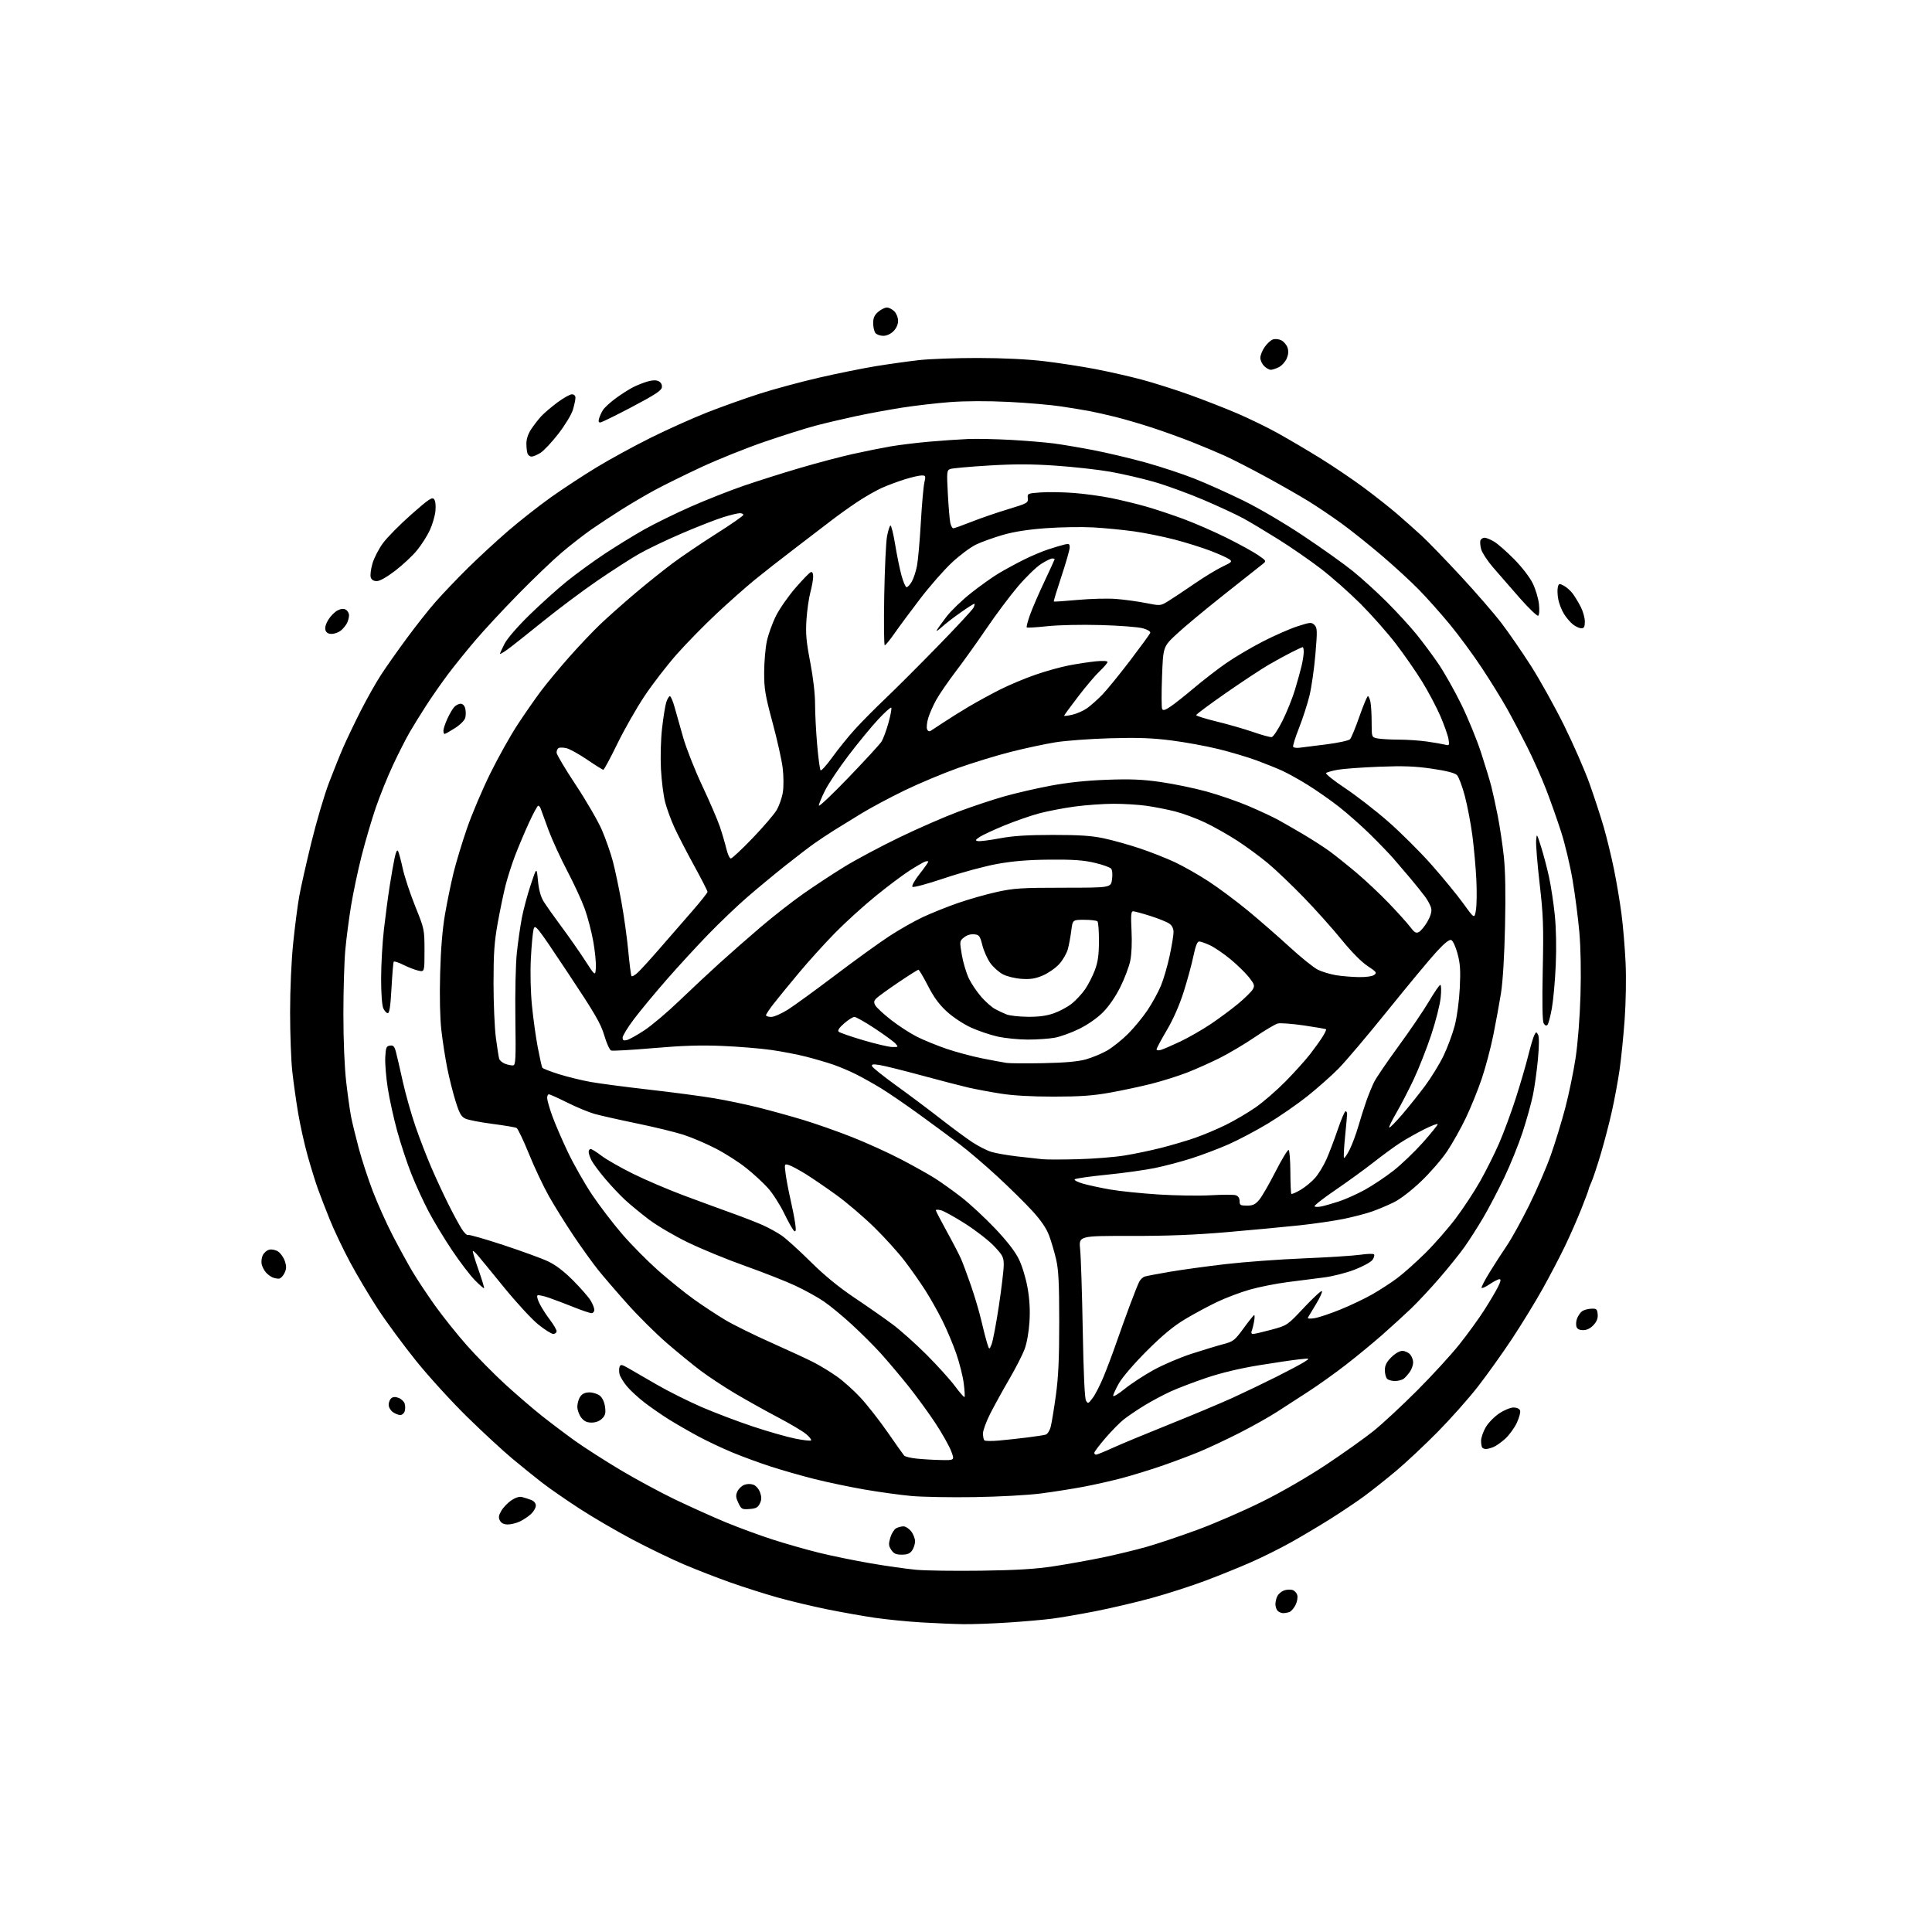 <?xml version="1.0" encoding="UTF-8" standalone="no"?>
<svg 
  version="1.1" 
  xmlns="http://www.w3.org/2000/svg" 
  xmlns:xlink="http://www.w3.org/1999/xlink" 
  xmlns:svg="http://www.w3.org/2000/svg"
  xmlns:rdf="http://www.w3.org/1999/02/22-rdf-syntax-ns#"
  xmlns:cc="http://creativecommons.org/ns#"
  xmlns:dc="http://purl.org/dc/elements/1.1/"
  viewBox="0 0 1024 1024"
  width="1024"
  height="1024"
>
<style>svg {background-color: white; }</style>"
<path stroke="none" fill="black" fill-rule="evenodd" d="M510.50,860.84C505.55,860.77 495.51,860.34 488.18,859.90C480.86,859.46 469.83,858.36 463.68,857.46C457.53,856.56 446.15,854.54 438.39,852.97C430.62,851.40 418.70,848.55 411.89,846.63C405.07,844.71 393.79,841.11 386.82,838.64C379.85,836.16 368.82,831.87 362.32,829.10C355.82,826.32 343.63,820.43 335.23,815.99C326.83,811.56 314.13,804.14 307.01,799.51C299.89,794.87 291.01,788.72 287.28,785.82C283.55,782.93 276.45,777.19 271.50,773.07C266.55,768.95 255.82,759.03 247.66,751.04C239.49,743.04 227.37,729.75 220.71,721.50C214.06,713.25 204.91,700.85 200.39,693.94C195.87,687.04 189.17,675.79 185.51,668.94C181.85,662.10 177.04,652.00 174.83,646.50C172.61,641.00 169.74,633.58 168.45,630.00C167.17,626.42 164.73,618.56 163.04,612.52C161.35,606.49 159.10,596.36 158.03,590.02C156.97,583.69 155.57,573.77 154.93,568.00C154.28,562.23 153.76,548.05 153.76,536.50C153.76,524.06 154.44,508.98 155.43,499.50C156.34,490.70 157.77,479.68 158.61,475.00C159.45,470.32 162.34,457.50 165.03,446.50C167.73,435.50 171.91,421.32 174.32,415.00C176.73,408.68 180.17,400.12 181.97,396.00C183.77,391.88 187.91,383.23 191.18,376.78C194.45,370.33 199.32,361.70 202.01,357.59C204.69,353.48 210.80,344.80 215.59,338.31C220.37,331.81 227.24,323.12 230.86,319.00C234.47,314.88 242.13,306.85 247.88,301.17C253.63,295.49 263.32,286.55 269.42,281.30C275.51,276.05 285.68,268.07 292.00,263.57C298.32,259.07 309.26,251.89 316.31,247.63C323.35,243.36 336.21,236.34 344.87,232.03C353.54,227.72 366.90,221.72 374.57,218.69C382.23,215.67 394.80,211.18 402.50,208.71C410.20,206.24 424.38,202.41 434.00,200.19C443.62,197.97 457.12,195.24 464.00,194.11C470.88,192.99 481.23,191.53 487.00,190.88C492.77,190.23 506.95,189.72 518.50,189.74C531.64,189.76 544.74,190.40 553.50,191.45C561.20,192.37 573.35,194.24 580.50,195.61C587.65,196.99 598.65,199.48 604.94,201.15C611.23,202.82 622.61,206.42 630.24,209.15C637.86,211.89 649.32,216.35 655.69,219.08C662.06,221.81 671.83,226.57 677.39,229.66C682.95,232.75 693.04,238.70 699.81,242.89C706.58,247.07 716.97,254.10 722.90,258.50C728.83,262.90 736.79,269.19 740.59,272.47C744.39,275.75 750.20,280.92 753.50,283.95C756.80,286.99 766.09,296.59 774.15,305.28C782.21,313.98 791.96,325.23 795.83,330.29C799.69,335.36 806.74,345.57 811.48,353.00C816.22,360.43 824.11,374.60 829.00,384.50C833.89,394.40 839.95,408.24 842.45,415.25C844.96,422.27 848.36,432.67 850.01,438.36C851.65,444.06 854.10,454.14 855.45,460.76C856.80,467.38 858.58,477.98 859.41,484.32C860.25,490.67 861.22,502.30 861.59,510.18C861.97,518.47 861.76,531.24 861.09,540.50C860.45,549.30 859.25,561.23 858.41,567.00C857.58,572.77 855.76,582.63 854.36,588.90C852.97,595.17 850.27,605.52 848.36,611.90C846.45,618.28 844.24,624.92 843.44,626.65C842.65,628.38 842.00,630.08 842.00,630.42C842.00,630.75 840.26,635.41 838.13,640.77C836.01,646.12 832.11,655.00 829.46,660.50C826.82,666.00 821.52,676.12 817.69,683.00C813.86,689.88 806.56,701.80 801.47,709.50C796.38,717.20 788.18,728.67 783.26,735.00C778.33,741.33 768.72,752.14 761.90,759.04C755.08,765.94 745.23,775.18 740.00,779.57C734.77,783.97 727.12,790.03 723.00,793.06C718.88,796.08 710.77,801.51 705.00,805.14C699.23,808.76 689.94,814.28 684.37,817.40C678.80,820.52 669.35,825.24 663.37,827.88C657.39,830.52 646.42,834.97 639.00,837.76C631.58,840.56 618.75,844.69 610.50,846.96C602.25,849.22 588.75,852.39 580.50,854.00C572.25,855.61 561.90,857.39 557.50,857.95C553.10,858.52 542.75,859.43 534.50,859.97C526.25,860.52 515.45,860.91 510.50,860.84zM680.12,855.00C679.17,855.00 677.86,854.46 677.20,853.80C676.54,853.14 676.00,851.54 676.00,850.23C676.00,848.93 676.48,846.98 677.06,845.89C677.64,844.80 679.17,843.51 680.45,843.02C681.74,842.53 683.74,842.38 684.90,842.69C686.07,842.99 687.28,844.26 687.59,845.51C687.91,846.76 687.47,849.13 686.62,850.77C685.77,852.41 684.35,854.04 683.46,854.38C682.56,854.72 681.06,855.00 680.12,855.00zM520.00,832.50C538.93,832.23 548.85,831.63 558.50,830.15C565.65,829.06 577.27,826.97 584.33,825.52C591.38,824.06 601.96,821.50 607.83,819.83C613.70,818.16 625.92,814.04 635.00,810.69C644.08,807.33 659.38,800.68 669.00,795.90C679.47,790.70 693.13,782.80 703.00,776.24C712.08,770.21 723.33,762.20 728.00,758.45C732.67,754.70 743.05,745.07 751.05,737.06C759.06,729.05 769.18,718.00 773.55,712.50C777.93,707.00 783.80,698.90 786.61,694.50C789.43,690.10 792.70,684.59 793.88,682.25C795.41,679.23 795.67,678.00 794.75,678.00C794.04,678.00 791.75,679.17 789.65,680.59C787.56,682.01 785.60,682.93 785.29,682.63C784.99,682.33 786.91,678.57 789.56,674.29C792.20,670.01 796.36,663.58 798.79,660.00C801.22,656.42 806.46,646.93 810.45,638.89C814.43,630.86 819.59,618.93 821.91,612.39C824.23,605.85 827.69,594.56 829.60,587.31C831.51,580.05 833.98,568.13 835.09,560.81C836.28,552.89 837.34,539.40 837.69,527.50C838.05,515.10 837.82,502.37 837.08,494.00C836.42,486.57 834.81,474.16 833.50,466.41C832.19,458.66 829.46,447.18 827.43,440.91C825.41,434.63 821.85,424.55 819.51,418.50C817.18,412.45 812.67,402.32 809.50,396.00C806.33,389.68 801.47,380.45 798.70,375.50C795.93,370.55 789.95,360.88 785.40,354.00C780.86,347.12 773.24,336.77 768.48,331.00C763.72,325.23 756.37,316.97 752.16,312.66C747.95,308.34 739.10,300.21 732.50,294.58C725.90,288.95 716.45,281.39 711.50,277.78C706.55,274.17 698.67,268.84 694.00,265.93C689.33,263.03 678.99,257.12 671.04,252.79C663.09,248.46 653.19,243.39 649.04,241.52C644.89,239.65 637.00,236.34 631.50,234.17C626.00,231.99 616.55,228.60 610.50,226.62C604.45,224.64 595.78,222.11 591.24,220.99C586.70,219.86 580.62,218.49 577.74,217.94C574.86,217.39 568.00,216.26 562.50,215.42C557.00,214.58 544.40,213.50 534.50,213.01C523.25,212.46 511.63,212.51 503.50,213.12C496.35,213.67 484.88,215.00 478.00,216.08C471.12,217.15 460.10,219.19 453.50,220.61C446.90,222.02 437.33,224.28 432.24,225.62C427.15,226.96 415.00,230.79 405.24,234.14C395.48,237.48 380.30,243.58 371.50,247.69C362.70,251.80 351.68,257.23 347.02,259.76C342.36,262.29 334.47,266.92 329.50,270.05C324.52,273.19 317.31,277.93 313.47,280.60C309.64,283.27 302.68,288.68 298.00,292.63C293.32,296.58 282.94,306.49 274.93,314.66C266.92,322.82 256.53,334.00 251.86,339.50C247.18,345.00 240.65,353.10 237.35,357.50C234.05,361.90 228.87,369.32 225.85,374.00C222.83,378.68 218.80,385.20 216.91,388.50C215.01,391.80 211.14,399.45 208.30,405.50C205.46,411.55 201.37,421.68 199.20,428.00C197.03,434.32 193.66,445.80 191.69,453.50C189.73,461.20 187.21,473.12 186.08,480.00C184.95,486.88 183.57,497.45 183.02,503.50C182.46,509.55 182.00,524.85 182.00,537.51C182.00,551.53 182.59,565.59 183.50,573.51C184.33,580.65 185.50,588.98 186.10,592.00C186.70,595.02 188.51,602.45 190.12,608.50C191.73,614.55 195.12,624.90 197.65,631.50C200.18,638.10 204.94,648.67 208.22,655.00C211.50,661.33 216.19,669.88 218.64,674.00C221.09,678.12 226.47,686.23 230.58,692.00C234.70,697.77 242.32,707.29 247.50,713.15C252.69,719.01 261.79,728.24 267.72,733.67C273.65,739.10 282.44,746.66 287.25,750.47C292.06,754.28 299.94,760.22 304.75,763.67C309.56,767.12 320.27,773.99 328.53,778.94C336.80,783.89 350.08,791.06 358.03,794.87C365.99,798.68 377.90,804.04 384.50,806.78C391.10,809.52 402.24,813.63 409.26,815.90C416.28,818.17 427.53,821.38 434.26,823.03C440.99,824.68 453.25,827.19 461.50,828.60C469.75,830.02 480.55,831.55 485.50,832.01C490.45,832.48 505.98,832.69 520.00,832.50zM477.97,824.00C474.87,824.00 473.70,823.47 472.38,821.45C470.96,819.30 470.89,818.31 471.89,814.97C472.54,812.80 473.93,810.58 474.97,810.02C476.01,809.46 477.77,809.00 478.86,809.00C479.96,809.00 481.79,810.19 482.93,811.63C484.07,813.08 485.00,815.46 485.00,816.91C485.00,818.37 484.30,820.56 483.44,821.78C482.28,823.43 480.88,824.00 477.97,824.00zM269.13,808.00C267.07,808.00 265.71,807.33 264.97,805.95C264.11,804.34 264.27,803.22 265.74,800.70C266.77,798.94 269.15,796.47 271.03,795.20C273.20,793.74 275.26,793.10 276.68,793.46C277.91,793.76 280.06,794.45 281.46,794.98C283.05,795.59 284.00,796.72 284.00,798.02C284.00,799.16 282.85,801.16 281.45,802.46C280.05,803.75 277.40,805.53 275.55,806.41C273.71,807.28 270.82,808.00 269.13,808.00zM397.25,799.81C393.28,800.10 392.92,799.90 391.34,796.58C389.98,793.73 389.88,792.57 390.82,790.51C391.45,789.11 393.11,787.53 394.49,787.00C396.02,786.42 397.93,786.40 399.38,786.95C400.72,787.46 402.24,789.25 402.87,791.06C403.72,793.49 403.69,794.89 402.74,796.88C401.72,799.00 400.68,799.56 397.25,799.81zM516.50,793.50C503.85,793.70 488.77,793.43 483.00,792.90C477.23,792.38 466.04,790.83 458.16,789.47C450.27,788.10 438.34,785.60 431.66,783.91C424.97,782.23 414.65,779.28 408.73,777.37C402.81,775.45 393.58,772.08 388.23,769.86C382.88,767.65 374.68,763.77 370.00,761.24C365.32,758.72 358.50,754.79 354.82,752.51C351.15,750.23 345.30,746.20 341.82,743.54C338.35,740.88 334.03,736.91 332.24,734.73C330.44,732.54 328.71,729.69 328.38,728.38C328.05,727.07 328.06,725.29 328.39,724.42C328.92,723.04 329.56,723.15 333.25,725.29C335.59,726.64 342.36,730.55 348.30,733.99C354.25,737.42 364.82,742.71 371.80,745.74C378.79,748.76 391.02,753.41 399.00,756.06C406.98,758.71 417.05,761.60 421.38,762.47C425.72,763.35 429.54,763.79 429.88,763.44C430.22,763.09 429.03,761.58 427.24,760.07C425.45,758.57 418.62,754.52 412.07,751.08C405.51,747.63 395.37,741.97 389.54,738.50C383.70,735.03 375.53,729.63 371.38,726.51C367.22,723.38 359.16,716.79 353.46,711.87C347.76,706.95 338.38,697.65 332.63,691.21C326.87,684.77 319.82,676.58 316.96,673.00C314.09,669.42 308.27,661.33 304.02,655.00C299.78,648.67 293.89,639.23 290.94,634.00C287.99,628.77 283.21,618.65 280.32,611.50C277.42,604.35 274.48,598.20 273.78,597.83C273.07,597.47 267.32,596.50 261.00,595.68C254.68,594.86 248.26,593.62 246.74,592.93C244.49,591.90 243.53,590.24 241.52,583.86C240.16,579.56 238.16,571.65 237.08,566.27C236.00,560.90 234.59,551.82 233.94,546.09C233.20,539.63 232.95,528.24 233.28,516.09C233.63,502.95 234.49,492.55 235.88,484.50C237.02,477.90 239.06,468.00 240.41,462.50C241.76,457.00 244.96,446.43 247.53,439.00C250.09,431.57 255.63,418.52 259.83,410.00C264.03,401.48 270.58,389.77 274.38,384.00C278.17,378.23 283.74,370.22 286.76,366.21C289.77,362.21 296.49,354.11 301.71,348.21C306.92,342.32 314.40,334.44 318.34,330.70C322.28,326.96 330.45,319.71 336.50,314.58C342.55,309.45 351.55,302.24 356.50,298.55C361.45,294.86 371.91,287.78 379.75,282.82C387.59,277.86 394.00,273.40 394.00,272.90C394.00,272.41 393.15,272.00 392.11,272.00C391.06,272.00 387.13,272.95 383.36,274.12C379.58,275.28 369.75,279.12 361.50,282.66C353.25,286.19 342.90,291.15 338.50,293.68C334.10,296.21 324.20,302.59 316.50,307.86C308.80,313.13 295.81,322.86 287.64,329.47C279.46,336.09 271.03,342.76 268.89,344.30C266.75,345.85 265.00,346.84 265.00,346.52C265.00,346.20 266.09,343.81 267.41,341.22C268.83,338.44 274.27,332.15 280.66,325.91C286.62,320.09 295.55,312.06 300.50,308.07C305.45,304.08 314.45,297.53 320.50,293.52C326.55,289.52 336.00,283.71 341.50,280.61C347.00,277.52 358.13,272.07 366.24,268.49C374.35,264.92 386.95,259.95 394.24,257.44C401.53,254.94 414.93,250.70 424.00,248.03C433.07,245.36 445.68,242.03 452.00,240.63C458.32,239.22 467.32,237.42 472.00,236.61C476.68,235.81 485.90,234.68 492.50,234.10C499.10,233.52 508.32,232.89 513.00,232.69C517.67,232.50 528.02,232.71 536.00,233.16C543.98,233.61 554.10,234.46 558.50,235.03C562.90,235.61 572.35,237.20 579.50,238.58C586.65,239.96 599.02,242.89 607.00,245.09C614.98,247.30 626.67,251.15 633.00,253.66C639.33,256.16 650.98,261.39 658.90,265.27C667.24,269.35 680.71,277.27 690.90,284.07C700.58,290.53 712.32,298.89 716.99,302.66C721.65,306.42 729.75,313.78 734.99,319.01C740.22,324.23 747.25,331.88 750.61,336.01C753.97,340.13 759.27,347.25 762.39,351.84C765.51,356.42 770.97,366.10 774.52,373.34C778.06,380.58 782.78,392.08 784.99,398.89C787.21,405.70 789.66,413.80 790.45,416.89C791.24,419.98 792.77,427.00 793.85,432.50C794.93,438.00 796.37,447.58 797.04,453.79C797.87,461.37 798.08,473.53 797.70,490.79C797.35,506.78 796.53,520.28 795.54,526.50C794.66,532.00 792.82,542.00 791.47,548.72C790.11,555.45 787.36,565.80 785.36,571.72C783.36,577.65 779.57,587.00 776.94,592.50C774.31,598.00 769.85,605.96 767.03,610.18C764.21,614.41 757.97,621.61 753.15,626.18C747.82,631.25 742.11,635.62 738.54,637.36C735.32,638.93 730.17,641.09 727.09,642.16C724.02,643.23 717.40,644.96 712.39,646.00C707.38,647.04 696.80,648.59 688.89,649.44C680.98,650.29 663.70,651.91 650.50,653.05C633.31,654.53 618.73,655.10 599.12,655.07C571.74,655.03 571.74,655.03 572.50,662.26C572.91,666.24 573.53,685.48 573.88,705.00C574.29,727.92 574.90,741.16 575.61,742.37C576.63,744.11 576.89,744.00 579.21,740.87C580.59,739.02 583.19,733.90 585.00,729.50C586.81,725.10 589.77,717.23 591.58,712.00C593.39,706.77 596.64,697.76 598.79,691.96C600.94,686.16 603.22,680.46 603.85,679.28C604.48,678.10 605.79,676.89 606.75,676.59C607.71,676.29 613.72,675.15 620.09,674.06C626.47,672.98 639.74,671.15 649.59,670.01C659.44,668.86 678.08,667.49 691.00,666.96C703.92,666.43 717.42,665.56 720.99,665.04C724.56,664.51 727.82,664.42 728.23,664.83C728.64,665.24 728.31,666.54 727.48,667.72C726.66,668.90 722.37,671.26 717.94,672.96C713.52,674.67 706.21,676.52 701.70,677.08C697.19,677.64 688.46,678.76 682.31,679.56C676.15,680.37 667.15,682.16 662.31,683.55C657.46,684.93 649.71,687.87 645.08,690.07C640.45,692.27 632.80,696.39 628.08,699.22C621.97,702.88 616.15,707.70 607.90,715.93C601.38,722.43 594.92,729.91 593.16,733.00C591.43,736.02 590.01,739.08 590.01,739.80C590.00,740.51 592.76,738.86 596.13,736.13C599.50,733.40 606.36,728.91 611.38,726.14C616.40,723.37 625.45,719.50 631.50,717.54C637.55,715.58 645.11,713.29 648.30,712.45C653.73,711.01 654.41,710.48 659.17,703.96C661.96,700.13 664.47,697.00 664.75,697.00C665.03,697.00 665.02,698.46 664.72,700.25C664.42,702.04 663.86,704.29 663.48,705.25C663.03,706.39 663.26,707.01 664.14,707.02C664.89,707.03 669.28,706.02 673.89,704.77C682.28,702.50 682.28,702.50 691.13,693.08C696.00,687.89 700.28,683.95 700.64,684.31C701.01,684.67 699.59,687.79 697.50,691.23C695.40,694.68 693.46,697.91 693.19,698.40C692.91,698.92 694.43,699.03 696.75,698.66C698.99,698.30 705.21,696.21 710.58,694.02C715.95,691.83 723.55,688.20 727.47,685.95C731.39,683.71 737.27,679.88 740.55,677.44C743.82,675.01 750.48,669.07 755.35,664.26C760.23,659.44 767.48,651.17 771.47,645.88C775.47,640.59 781.32,631.71 784.47,626.14C787.62,620.58 792.18,611.45 794.61,605.86C797.03,600.27 800.99,589.58 803.39,582.10C805.79,574.62 808.77,564.45 809.99,559.50C811.22,554.55 812.68,549.64 813.24,548.59C814.17,546.81 814.31,546.80 815.20,548.40C815.82,549.51 815.80,554.11 815.14,561.31C814.58,567.47 813.38,576.10 812.47,580.50C811.56,584.90 809.08,593.78 806.96,600.24C804.84,606.69 800.47,617.49 797.24,624.24C794.01,630.98 788.99,640.55 786.08,645.50C783.16,650.45 778.70,657.42 776.17,660.99C773.64,664.55 767.66,671.98 762.89,677.49C758.13,682.99 751.36,690.24 747.86,693.59C744.36,696.94 737.45,703.24 732.50,707.60C727.55,711.96 718.77,719.17 713.00,723.63C707.23,728.08 698.45,734.34 693.50,737.53C688.55,740.72 681.12,745.53 677.00,748.21C672.88,750.89 663.88,755.95 657.00,759.45C650.12,762.95 640.47,767.48 635.53,769.52C630.60,771.56 621.60,774.93 615.53,777.01C609.47,779.09 600.23,781.94 595.00,783.33C589.77,784.73 580.68,786.80 574.79,787.92C568.91,789.04 558.56,790.68 551.79,791.56C544.86,792.46 529.48,793.30 516.50,793.50zM498.75,773.85C505.99,774.00 505.99,774.00 504.12,769.08C503.09,766.37 499.35,759.73 495.80,754.33C492.25,748.92 485.74,740.00 481.33,734.50C476.92,729.00 470.39,721.27 466.83,717.32C463.26,713.37 456.33,706.46 451.42,701.96C446.52,697.46 439.86,691.97 436.62,689.77C433.39,687.56 426.64,683.83 421.62,681.48C416.61,679.13 404.62,674.41 395.00,670.99C385.38,667.58 371.65,661.94 364.50,658.46C357.35,654.98 348.06,649.52 343.86,646.32C339.66,643.12 334.03,638.48 331.33,636.00C328.64,633.52 323.89,628.48 320.77,624.79C317.65,621.10 314.40,616.74 313.55,615.09C312.70,613.45 312.00,611.40 312.00,610.55C312.00,609.70 312.48,609.00 313.06,609.00C313.64,609.00 316.23,610.61 318.81,612.59C321.39,614.56 328.90,618.85 335.50,622.11C342.10,625.38 354.25,630.57 362.50,633.65C370.75,636.73 382.23,640.94 388.00,643.01C393.77,645.08 401.07,647.92 404.22,649.32C407.37,650.72 411.88,653.20 414.25,654.83C416.63,656.46 423.50,662.68 429.53,668.65C437.00,676.05 444.49,682.19 453.00,687.90C459.88,692.52 468.88,698.80 473.00,701.87C477.12,704.93 485.24,712.17 491.04,717.97C496.83,723.76 503.64,731.29 506.17,734.70C508.70,738.11 510.97,740.70 511.22,740.45C511.46,740.21 511.28,736.97 510.81,733.25C510.35,729.54 508.57,722.45 506.86,717.50C505.15,712.55 501.80,704.60 499.42,699.83C497.03,695.06 492.97,687.86 490.39,683.83C487.81,679.80 482.97,672.90 479.63,668.50C476.30,664.10 469.05,656.07 463.53,650.65C458.02,645.23 449.00,637.53 443.50,633.53C438.00,629.54 430.57,624.46 427.00,622.25C423.43,620.03 419.42,617.90 418.11,617.50C415.73,616.78 415.72,616.82 416.40,622.14C416.78,625.09 417.92,631.10 418.93,635.50C419.94,639.90 421.08,645.69 421.46,648.36C421.97,651.92 421.85,653.02 421.00,652.50C420.36,652.11 417.99,647.96 415.72,643.28C413.46,638.60 409.55,632.49 407.05,629.71C404.55,626.92 399.32,622.10 395.43,619.01C391.54,615.92 384.31,611.30 379.37,608.75C374.43,606.19 366.83,602.94 362.47,601.52C358.12,600.10 346.93,597.37 337.61,595.45C328.29,593.53 318.15,591.25 315.08,590.38C312.01,589.51 305.53,586.82 300.68,584.40C295.83,581.98 291.44,580.00 290.93,580.00C290.42,580.00 290.00,580.87 290.00,581.94C290.00,583.01 291.17,587.17 292.61,591.19C294.04,595.21 297.78,603.90 300.92,610.51C304.06,617.12 309.89,627.37 313.87,633.30C317.85,639.23 325.08,648.68 329.93,654.29C334.79,659.91 343.36,668.55 348.96,673.50C354.57,678.45 363.06,685.29 367.83,688.70C372.60,692.12 380.07,697.03 384.44,699.63C388.80,702.23 399.83,707.67 408.94,711.72C418.05,715.77 428.20,720.48 431.50,722.19C434.80,723.89 440.25,727.23 443.61,729.60C446.97,731.97 452.62,737.03 456.16,740.86C459.70,744.68 466.14,752.91 470.47,759.15C474.80,765.39 478.74,770.95 479.21,771.49C479.69,772.04 482.65,772.76 485.79,773.09C488.93,773.43 494.76,773.77 498.75,773.85zM580.94,771.00C581.46,771.00 585.40,769.40 589.69,767.44C593.99,765.47 607.49,759.87 619.70,754.97C631.90,750.08 646.98,743.75 653.20,740.92C659.41,738.08 669.76,733.12 676.18,729.90C682.61,726.68 689.36,723.10 691.18,721.94C694.50,719.84 694.50,719.84 688.50,720.49C685.20,720.84 675.52,722.27 667.00,723.66C657.17,725.27 647.11,727.68 639.50,730.25C632.90,732.48 624.35,735.74 620.50,737.49C616.65,739.25 610.35,742.61 606.50,744.97C602.65,747.33 597.78,750.62 595.67,752.28C593.56,753.94 589.18,758.39 585.92,762.17C582.66,765.96 580.00,769.49 580.00,770.03C580.00,770.56 580.43,771.00 580.94,771.00zM787.60,768.00C786.90,768.00 786.03,767.70 785.67,767.33C785.30,766.97 785.00,765.32 785.00,763.67C785.00,762.02 786.12,758.77 787.48,756.45C788.84,754.12 792.07,750.82 794.65,749.11C797.23,747.40 800.63,746.00 802.20,746.00C803.88,746.00 805.31,746.65 805.67,747.58C806.00,748.44 805.22,751.40 803.93,754.14C802.65,756.89 799.86,760.70 797.75,762.61C795.63,764.52 792.76,766.52 791.38,767.04C790.00,767.57 788.30,768.00 787.60,768.00zM529.49,763.52C533.35,763.17 540.10,762.44 544.50,761.89C548.90,761.35 553.28,760.67 554.23,760.39C555.19,760.11 556.38,758.24 556.90,756.19C557.43,754.16 558.66,746.65 559.64,739.50C560.98,729.75 561.42,720.00 561.41,700.50C561.40,679.90 561.06,673.03 559.75,667.42C558.84,663.53 557.17,657.85 556.03,654.81C554.64,651.09 551.76,646.86 547.23,641.89C543.53,637.83 535.22,629.63 528.77,623.67C522.32,617.72 513.32,610.02 508.77,606.58C504.22,603.13 494.55,595.99 487.27,590.71C480.00,585.43 470.77,579.12 466.77,576.69C462.76,574.26 456.79,570.92 453.49,569.28C450.20,567.63 444.79,565.35 441.47,564.22C438.15,563.08 431.73,561.21 427.19,560.05C422.65,558.89 414.34,557.29 408.72,556.49C403.10,555.69 391.49,554.73 382.93,554.37C371.44,553.88 361.84,554.18 346.33,555.52C334.77,556.52 324.68,557.09 323.89,556.79C323.11,556.49 321.49,552.89 320.28,548.80C318.44,542.53 315.36,537.24 300.86,515.44C284.38,490.66 283.60,489.66 282.82,492.52C282.38,494.16 281.72,501.12 281.37,508.00C280.99,515.41 281.22,525.53 281.94,532.87C282.60,539.67 283.99,549.70 285.03,555.15C286.07,560.60 287.15,565.44 287.44,565.90C287.73,566.37 291.69,567.92 296.23,569.34C300.78,570.76 308.32,572.61 313.00,573.45C317.68,574.29 331.62,576.12 344.00,577.53C356.38,578.93 371.90,580.99 378.50,582.10C385.10,583.21 395.76,585.44 402.19,587.06C408.63,588.68 419.20,591.61 425.69,593.57C432.19,595.53 443.80,599.61 451.50,602.65C459.20,605.68 470.92,611.00 477.55,614.47C484.18,617.93 492.28,622.47 495.55,624.54C498.82,626.61 505.12,631.12 509.56,634.56C513.99,637.99 521.96,645.38 527.28,650.97C533.68,657.70 537.97,663.22 539.98,667.32C541.74,670.89 543.69,677.30 544.62,682.50C545.71,688.67 546.03,694.37 545.64,700.62C545.30,706.00 544.24,711.94 543.05,715.12C541.94,718.08 538.28,725.23 534.92,731.00C531.55,736.77 527.05,744.95 524.90,749.16C522.76,753.37 521.00,758.13 521.00,759.74C521.00,761.35 521.33,763.00 521.74,763.41C522.15,763.82 525.64,763.87 529.49,763.52zM313.57,754.00C311.06,754.00 309.59,753.30 308.07,751.37C306.93,749.92 306.00,747.32 306.00,745.59C306.00,743.86 306.70,741.44 307.56,740.22C308.64,738.68 310.14,738.00 312.45,738.00C314.28,738.00 316.76,738.79 317.95,739.76C319.29,740.84 320.34,743.11 320.68,745.64C321.13,748.97 320.83,750.17 319.12,751.88C317.78,753.22 315.73,754.00 313.57,754.00zM212.16,750.00C211.21,750.00 209.44,749.30 208.22,748.44C207.00,747.59 206.00,745.84 206.00,744.57C206.00,743.29 206.62,741.73 207.38,741.10C208.33,740.31 209.55,740.26 211.29,740.92C212.69,741.45 214.12,742.81 214.48,743.94C214.84,745.07 214.85,746.90 214.50,748.00C214.15,749.10 213.10,750.00 212.16,750.00zM739.45,731.97C737.77,731.99 735.86,731.46 735.20,730.80C734.54,730.14 734.00,728.07 734.00,726.20C734.00,723.67 734.87,721.93 737.40,719.40C739.41,717.39 741.80,716.00 743.25,716.00C744.59,716.00 746.43,716.82 747.35,717.83C748.26,718.83 749.00,720.76 749.00,722.11C749.00,723.45 748.23,725.67 747.30,727.03C746.36,728.39 744.90,730.05 744.05,730.72C743.20,731.39 741.13,731.95 739.45,731.97zM525.57,712.50C526.24,710.85 527.97,701.76 529.40,692.29C530.83,682.83 532.00,673.01 532.00,670.48C532.00,666.32 531.51,665.37 526.89,660.48C524.08,657.51 517.22,652.17 511.64,648.62C506.06,645.06 500.26,641.85 498.75,641.47C497.24,641.09 496.00,641.09 496.00,641.46C496.00,641.84 498.65,646.95 501.89,652.82C505.13,658.69 508.55,665.30 509.49,667.50C510.43,669.70 512.76,675.99 514.67,681.48C516.58,686.97 519.04,695.29 520.13,699.98C521.21,704.67 522.61,710.08 523.22,712.00C524.34,715.50 524.34,715.50 525.57,712.50zM293.24,707.00C292.27,707.00 288.66,704.73 285.23,701.95C281.79,699.17 273.60,690.28 267.03,682.20C260.46,674.11 254.20,666.49 253.13,665.25C252.06,664.01 250.93,663.00 250.63,663.00C250.32,663.00 251.61,667.37 253.50,672.71C255.38,678.04 256.76,682.57 256.57,682.77C256.37,682.96 254.18,681.06 251.69,678.53C249.20,676.01 243.77,668.89 239.63,662.72C235.49,656.55 229.85,647.23 227.11,642.00C224.36,636.77 220.25,627.81 217.98,622.08C215.71,616.34 212.35,606.16 210.51,599.45C208.67,592.74 206.43,582.56 205.53,576.81C204.63,571.07 204.03,563.70 204.19,560.44C204.46,555.20 204.76,554.46 206.69,554.19C208.49,553.93 209.07,554.56 209.89,557.69C210.44,559.78 212.07,566.83 213.51,573.35C214.96,579.86 217.95,590.44 220.15,596.85C222.35,603.26 226.20,613.23 228.70,619.00C231.20,624.77 235.26,633.52 237.72,638.42C240.18,643.33 243.29,649.09 244.63,651.21C245.97,653.34 247.47,654.83 247.95,654.53C248.44,654.23 256.86,656.63 266.67,659.86C276.47,663.09 287.20,667.00 290.50,668.56C294.49,670.43 298.93,673.82 303.76,678.68C307.75,682.69 311.91,687.44 313.00,689.24C314.10,691.03 314.99,693.29 315.00,694.25C315.00,695.21 314.34,696.00 313.53,696.00C312.72,696.00 308.55,694.60 304.28,692.89C300.00,691.17 294.08,688.93 291.13,687.90C288.18,686.87 285.37,686.27 284.89,686.57C284.41,686.87 284.93,688.91 286.06,691.11C287.18,693.31 289.65,697.14 291.55,699.63C293.45,702.12 295.00,704.79 295.00,705.58C295.00,706.36 294.21,707.00 293.24,707.00zM839.12,705.00C837.08,705.00 835.95,704.41 835.54,703.13C835.22,702.10 835.36,700.17 835.87,698.84C836.38,697.51 837.50,695.83 838.37,695.11C839.24,694.39 841.42,693.73 843.22,693.65C846.18,693.51 846.53,693.79 846.80,696.55C847.01,698.70 846.36,700.40 844.60,702.30C842.96,704.07 841.07,705.00 839.12,705.00zM147.99,677.69C147.17,677.80 145.60,677.52 144.50,677.07C143.40,676.61 141.78,675.40 140.89,674.37C140.01,673.34 139.02,671.44 138.71,670.15C138.39,668.86 138.63,666.71 139.24,665.38C139.85,664.04 141.39,662.69 142.68,662.37C144.04,662.02 146.02,662.44 147.42,663.35C148.74,664.22 150.34,666.51 150.98,668.44C151.89,671.19 151.85,672.53 150.81,674.71C150.08,676.23 148.81,677.57 147.99,677.69zM700.45,639.42C702.13,639.07 706.26,637.88 709.64,636.78C713.01,635.69 719.17,632.93 723.33,630.65C727.48,628.37 734.33,623.80 738.54,620.50C742.75,617.20 749.75,610.50 754.10,605.62C758.44,600.73 762.00,596.34 762.00,595.85C762.00,595.37 758.74,596.61 754.75,598.61C750.76,600.62 745.02,603.86 742.00,605.82C738.98,607.78 732.67,612.39 728.00,616.07C723.33,619.74 714.23,626.34 707.78,630.74C701.33,635.13 696.36,639.03 696.73,639.40C697.10,639.77 698.78,639.78 700.45,639.42zM660.91,639.00C664.05,639.00 665.33,638.39 667.41,635.92C668.84,634.23 672.74,627.48 676.08,620.91C679.43,614.35 682.55,609.22 683.02,609.51C683.49,609.80 683.89,615.05 683.92,621.17C683.95,627.30 684.18,632.52 684.44,632.77C684.70,633.03 686.89,632.08 689.32,630.66C691.74,629.24 695.21,626.39 697.03,624.32C698.84,622.25 701.53,617.85 703.01,614.53C704.49,611.21 707.19,604.11 709.01,598.75C710.83,593.39 712.70,589.00 713.16,589.00C713.62,589.00 714.00,589.60 714.00,590.33C714.00,591.06 713.51,596.49 712.92,602.41C712.32,608.33 712.07,613.40 712.35,613.68C712.63,613.97 713.97,612.02 715.32,609.35C716.67,606.68 718.74,601.12 719.93,597.00C721.12,592.88 723.04,586.80 724.21,583.50C725.37,580.20 727.22,575.70 728.30,573.50C729.39,571.30 735.20,562.76 741.22,554.53C747.25,546.30 754.50,535.62 757.34,530.81C760.18,525.99 762.90,522.04 763.39,522.02C763.89,522.01 763.98,524.97 763.59,528.75C763.22,532.46 760.94,541.41 758.54,548.63C756.13,555.84 751.96,566.43 749.26,572.15C746.56,577.87 742.43,585.83 740.09,589.85C737.74,593.87 736.04,597.37 736.31,597.64C736.58,597.91 739.62,594.85 743.07,590.84C746.51,586.84 752.03,579.95 755.31,575.53C758.60,571.11 763.02,563.90 765.14,559.50C767.25,555.10 769.91,547.90 771.06,543.50C772.25,538.89 773.38,530.52 773.71,523.75C774.18,514.26 773.95,510.72 772.51,505.41C771.51,501.70 770.06,498.58 769.19,498.24C768.14,497.84 765.59,499.88 761.29,504.57C757.79,508.38 746.22,522.30 735.58,535.50C724.94,548.70 713.18,562.60 709.45,566.38C705.71,570.16 698.29,576.74 692.95,580.99C687.61,585.25 678.14,591.80 671.91,595.55C665.68,599.31 656.29,604.26 651.04,606.57C645.79,608.87 637.01,612.20 631.52,613.95C626.03,615.71 617.29,618.02 612.09,619.08C606.89,620.15 595.41,621.75 586.57,622.63C577.73,623.51 570.10,624.60 569.62,625.05C569.13,625.50 571.16,626.55 574.12,627.39C577.08,628.23 583.55,629.62 588.50,630.48C593.45,631.34 604.92,632.52 614.00,633.10C623.08,633.68 635.56,633.87 641.74,633.51C647.92,633.15 653.88,633.14 654.99,633.50C656.28,633.91 657.00,635.01 657.00,636.57C657.00,638.73 657.43,639.00 660.91,639.00zM571.50,614.40C579.75,614.17 590.77,613.30 595.99,612.45C601.20,611.61 609.95,609.78 615.43,608.39C620.91,607.00 629.01,604.61 633.44,603.07C637.88,601.53 645.22,598.43 649.78,596.18C654.33,593.93 661.36,589.80 665.40,587.00C669.45,584.21 676.61,578.00 681.33,573.21C686.05,568.42 691.94,561.88 694.42,558.68C696.90,555.47 699.90,551.29 701.08,549.37C702.26,547.46 703.06,545.73 702.86,545.54C702.66,545.34 697.38,544.43 691.13,543.51C684.87,542.60 678.63,542.13 677.26,542.47C675.89,542.82 670.46,546.04 665.19,549.64C659.92,553.23 651.54,558.22 646.56,560.72C641.58,563.22 633.67,566.75 628.99,568.56C624.31,570.36 615.88,573.01 610.25,574.44C604.62,575.86 594.72,577.98 588.26,579.13C579.21,580.75 572.36,581.23 558.50,581.23C546.87,581.24 536.93,580.68 530.41,579.64C524.87,578.77 517.22,577.34 513.41,576.47C509.61,575.60 498.40,572.70 488.50,570.01C478.60,567.33 468.53,564.83 466.13,564.46C462.74,563.94 461.86,564.08 462.20,565.10C462.44,565.83 468.27,570.49 475.16,575.46C482.04,580.43 492.58,588.33 498.59,593.02C504.59,597.71 512.14,603.28 515.37,605.41C518.60,607.53 523.15,609.84 525.48,610.54C527.81,611.25 533.95,612.31 539.11,612.92C544.27,613.52 550.30,614.19 552.50,614.41C554.70,614.63 563.25,614.62 571.50,614.40zM272.00,564.67C273.30,564.50 273.45,561.17 273.16,539.99C272.97,526.16 273.31,510.93 273.94,505.00C274.56,499.23 275.75,490.90 276.59,486.50C277.43,482.10 279.54,474.23 281.28,469.00C284.44,459.50 284.44,459.50 285.12,466.71C285.57,471.55 286.55,475.17 288.09,477.71C289.36,479.79 293.58,485.77 297.47,491.00C301.37,496.23 307.01,504.30 310.03,508.96C315.50,517.41 315.50,517.41 315.82,512.96C316.00,510.50 315.38,504.23 314.45,499.00C313.52,493.77 311.48,485.97 309.91,481.65C308.35,477.33 304.19,468.33 300.68,461.65C297.16,454.97 292.69,445.23 290.74,440.00C288.79,434.77 286.94,429.71 286.63,428.75C286.32,427.79 285.71,427.01 285.28,427.02C284.85,427.02 282.60,431.19 280.27,436.27C277.95,441.34 274.68,449.10 273.00,453.50C271.32,457.90 269.08,464.88 268.02,469.00C266.97,473.12 265.08,482.12 263.84,489.00C262.00,499.18 261.58,505.12 261.58,521.00C261.58,531.73 262.14,544.77 262.82,550.00C263.51,555.23 264.30,560.26 264.58,561.18C264.86,562.11 266.31,563.31 267.80,563.86C269.28,564.41 271.17,564.78 272.00,564.67zM553.00,563.50C564.47,563.27 571.33,562.66 575.50,561.50C578.80,560.58 583.86,558.49 586.73,556.85C589.61,555.21 594.64,551.20 597.91,547.93C601.18,544.66 605.87,538.95 608.32,535.24C610.78,531.53 613.92,525.80 615.29,522.50C616.67,519.20 618.74,512.12 619.90,506.77C621.05,501.41 622.00,495.70 622.00,494.07C622.00,492.14 621.22,490.56 619.75,489.53C618.51,488.66 613.99,486.83 609.70,485.47C605.41,484.11 601.29,483.00 600.56,483.00C599.49,483.00 599.32,485.09 599.73,493.25C600.05,499.48 599.78,505.77 599.05,509.29C598.38,512.48 595.99,518.78 593.73,523.29C591.21,528.33 587.67,533.46 584.55,536.58C581.51,539.62 576.48,543.13 571.99,545.33C567.87,547.35 562.08,549.45 559.11,550.00C556.15,550.55 549.71,551.00 544.81,551.00C539.91,551.00 532.66,550.27 528.70,549.39C524.74,548.50 518.35,546.33 514.50,544.56C510.59,542.76 505.00,539.05 501.82,536.13C497.76,532.41 494.91,528.52 491.82,522.47C489.44,517.82 487.18,514.01 486.78,514.00C486.38,514.00 481.66,516.98 476.28,520.61C470.90,524.25 465.67,528.02 464.65,528.99C463.16,530.41 463.01,531.16 463.91,532.83C464.52,533.97 468.27,537.45 472.25,540.56C476.23,543.67 482.41,547.69 485.99,549.49C489.57,551.28 496.61,554.16 501.63,555.88C506.65,557.60 515.20,559.89 520.63,560.97C526.06,562.04 531.85,563.13 533.50,563.37C535.15,563.62 543.92,563.68 553.00,563.50zM615.25,556.49C616.49,556.14 621.10,554.15 625.50,552.07C629.90,549.99 637.23,545.78 641.80,542.72C646.36,539.65 652.96,534.75 656.46,531.82C659.95,528.89 663.37,525.52 664.04,524.31C665.12,522.39 664.86,521.62 661.94,517.93C660.11,515.62 655.71,511.33 652.17,508.41C648.62,505.48 643.76,502.17 641.37,501.04C638.98,499.92 636.37,499.00 635.58,499.00C634.58,499.00 633.64,501.41 632.53,506.75C631.65,511.01 629.33,519.55 627.37,525.72C625.10,532.85 621.83,540.27 618.40,546.08C615.43,551.10 613.00,555.65 613.00,556.18C613.00,556.70 614.01,556.85 615.25,556.49zM472.90,554.94C476.20,555.00 476.26,554.94 474.57,553.07C473.61,552.02 468.68,548.42 463.61,545.07C458.55,541.73 453.71,539.00 452.87,539.00C452.02,539.00 449.57,540.54 447.42,542.42C444.83,544.67 443.84,546.16 444.50,546.81C445.05,547.35 450.90,549.38 457.50,551.33C464.10,553.28 471.03,554.90 472.90,554.94zM332.25,551.26C333.49,550.95 337.65,548.64 341.50,546.11C345.35,543.58 353.68,536.55 360.00,530.47C366.32,524.40 376.00,515.36 381.50,510.38C387.00,505.40 396.78,496.83 403.23,491.32C409.68,485.81 419.82,477.88 425.77,473.71C431.71,469.54 441.51,463.09 447.54,459.39C453.57,455.69 466.60,448.73 476.50,443.94C486.40,439.14 500.58,432.95 508.00,430.18C515.43,427.40 526.45,423.74 532.50,422.04C538.55,420.33 549.58,417.80 557.00,416.41C565.98,414.73 575.89,413.69 586.58,413.30C599.12,412.84 605.40,413.09 615.08,414.47C621.91,415.44 632.90,417.71 639.50,419.52C646.10,421.33 656.23,424.84 662.00,427.32C667.77,429.80 674.75,433.06 677.50,434.57C680.25,436.08 686.33,439.58 691.00,442.34C695.67,445.11 701.88,449.12 704.78,451.24C707.68,453.37 713.98,458.40 718.78,462.43C723.58,466.46 731.34,473.75 736.02,478.63C740.71,483.51 745.82,489.18 747.38,491.23C749.72,494.32 750.53,494.79 752.07,493.96C753.10,493.41 755.09,490.99 756.51,488.58C758.14,485.80 758.90,483.26 758.61,481.62C758.35,480.21 756.88,477.35 755.34,475.28C753.80,473.20 750.28,468.81 747.52,465.53C744.76,462.24 740.72,457.51 738.55,455.03C736.38,452.54 730.82,446.78 726.21,442.23C721.59,437.69 714.13,431.09 709.62,427.56C705.11,424.04 697.72,418.87 693.19,416.06C688.67,413.25 682.59,409.87 679.69,408.54C676.78,407.21 670.60,404.73 665.95,403.01C661.30,401.30 652.23,398.60 645.78,397.01C639.34,395.42 628.10,393.37 620.81,392.44C610.68,391.15 603.08,390.88 588.53,391.29C578.06,391.58 565.00,392.54 559.50,393.42C554.00,394.30 543.38,396.57 535.91,398.46C528.44,400.35 515.84,404.20 507.91,407.01C499.98,409.83 487.20,415.18 479.50,418.91C471.80,422.64 461.45,428.17 456.50,431.20C451.55,434.22 445.02,438.24 442.00,440.13C438.98,442.03 434.29,445.13 431.59,447.04C428.88,448.94 421.91,454.29 416.09,458.91C410.26,463.54 401.23,471.03 396.00,475.56C390.77,480.09 381.54,488.90 375.48,495.15C369.42,501.39 359.39,512.30 353.20,519.39C347.01,526.47 339.26,535.84 335.97,540.20C332.69,544.56 330.00,548.95 330.00,549.97C330.00,551.38 330.53,551.68 332.25,551.26zM820.16,543.24C819.56,543.84 818.83,543.52 818.17,542.35C817.49,541.13 817.33,531.43 817.69,514.00C818.18,490.80 817.97,485.13 816.05,468.44C814.84,457.95 814.00,447.60 814.18,445.44C814.49,441.58 814.55,441.66 816.83,448.93C818.12,453.02 820.01,460.22 821.03,464.93C822.06,469.64 823.43,478.68 824.07,485.00C824.79,492.08 824.99,502.26 824.58,511.50C824.22,519.75 823.30,530.05 822.52,534.39C821.75,538.73 820.69,542.71 820.16,543.24zM408.75,538.99C410.26,538.99 414.26,537.23 417.62,535.10C420.99,532.96 432.24,524.78 442.62,516.93C453.01,509.07 465.86,499.78 471.20,496.28C476.53,492.78 484.63,488.18 489.20,486.05C493.76,483.92 502.16,480.56 507.85,478.58C513.55,476.61 522.77,473.99 528.35,472.76C537.36,470.77 541.32,470.52 563.65,470.51C588.80,470.50 588.80,470.50 589.40,466.10C589.75,463.51 589.56,461.17 588.92,460.40C588.33,459.69 584.39,458.29 580.17,457.30C574.29,455.92 568.77,455.53 556.50,455.63C545.08,455.72 537.10,456.37 528.64,457.88C522.10,459.05 509.53,462.45 500.64,465.44C491.50,468.52 484.12,470.51 483.62,470.02C483.13,469.52 484.74,466.61 487.37,463.26C489.92,460.02 492.00,457.08 492.00,456.72C492.00,456.36 491.21,456.35 490.25,456.69C489.29,457.04 485.57,459.20 482.00,461.49C478.43,463.79 470.32,469.87 464.00,475.02C457.68,480.16 448.05,488.90 442.62,494.43C437.19,499.97 428.60,509.45 423.55,515.50C418.49,521.55 412.47,528.90 410.18,531.84C407.88,534.78 406.00,537.59 406.00,538.09C406.00,538.59 407.24,539.00 408.75,538.99zM544.77,538.92C550.55,538.98 554.71,538.42 558.54,537.07C561.57,536.01 565.84,533.71 568.04,531.97C570.24,530.22 573.43,526.78 575.13,524.32C576.82,521.85 579.16,517.29 580.32,514.17C581.92,509.87 582.44,506.16 582.47,498.83C582.49,493.52 582.13,488.79 581.67,488.34C581.22,487.89 578.08,487.51 574.69,487.51C568.53,487.50 568.53,487.50 567.80,493.27C567.40,496.44 566.58,500.85 565.98,503.07C565.38,505.30 563.34,508.83 561.44,510.94C559.54,513.04 555.66,515.76 552.81,516.99C548.82,518.70 546.25,519.12 541.55,518.82C538.12,518.60 533.78,517.56 531.61,516.43C529.49,515.34 526.47,512.65 524.90,510.47C523.34,508.29 521.43,504.02 520.67,501.00C519.41,496.01 519.01,495.47 516.32,495.20C514.50,495.02 512.42,495.65 510.95,496.84C508.59,498.75 508.57,498.88 509.80,506.14C510.49,510.19 512.17,515.80 513.53,518.62C514.90,521.44 517.87,525.84 520.13,528.40C522.38,530.97 525.64,533.84 527.36,534.78C529.09,535.72 531.85,537.02 533.50,537.67C535.15,538.32 540.22,538.88 544.77,538.92zM205.55,537.00C204.87,537.00 203.80,535.85 203.16,534.45C202.47,532.93 202.00,526.59 202.00,518.70C202.00,511.43 202.67,499.64 203.50,492.49C204.32,485.35 205.69,475.03 206.55,469.57C207.40,464.10 208.58,457.39 209.17,454.65C209.86,451.41 210.50,450.16 210.99,451.09C211.41,451.86 212.52,456.04 213.47,460.37C214.41,464.69 217.39,473.69 220.08,480.37C224.93,492.39 224.98,492.60 224.99,503.83C225.00,515.16 225.00,515.16 221.75,514.46C219.96,514.07 216.39,512.69 213.80,511.39C211.22,510.08 208.91,509.35 208.67,509.76C208.42,510.17 207.90,516.46 207.50,523.75C206.99,533.16 206.42,537.00 205.55,537.00zM338.20,515.33C339.84,513.77 345.08,508.01 349.84,502.51C354.60,497.02 362.21,488.28 366.75,483.08C371.29,477.88 375.00,473.21 375.00,472.70C375.00,472.19 371.82,465.96 367.92,458.86C364.03,451.76 359.34,442.70 357.51,438.72C355.68,434.75 353.45,428.67 352.55,425.20C351.65,421.74 350.65,413.87 350.32,407.70C349.98,401.28 350.23,392.02 350.91,386.00C351.56,380.23 352.56,374.04 353.12,372.25C353.69,370.46 354.56,369.00 355.05,369.00C355.54,369.00 356.66,371.59 357.53,374.75C358.41,377.91 360.48,385.23 362.13,391.00C363.79,396.77 368.33,408.25 372.21,416.50C376.10,424.75 380.27,434.43 381.49,438.00C382.70,441.57 384.26,446.86 384.95,449.75C385.64,452.64 386.72,455.01 387.35,455.02C387.98,455.02 393.16,450.19 398.85,444.27C404.55,438.34 410.31,431.62 411.65,429.33C412.99,427.04 414.47,422.79 414.93,419.90C415.39,416.95 415.36,411.30 414.84,407.06C414.34,402.90 411.92,392.05 409.46,382.94C405.57,368.52 405.00,365.10 405.02,356.44C405.03,350.97 405.67,343.52 406.44,339.88C407.21,336.25 409.40,330.17 411.31,326.38C413.21,322.60 417.86,315.93 421.64,311.58C425.41,307.22 429.06,303.47 429.75,303.24C430.55,302.98 431.00,303.84 430.99,305.67C430.98,307.23 430.31,310.98 429.50,314.00C428.69,317.02 427.76,323.55 427.44,328.50C426.96,335.80 427.33,340.03 429.42,350.88C430.99,359.02 432.00,367.74 432.00,373.11C432.00,377.98 432.50,387.71 433.11,394.73C433.72,401.75 434.53,407.84 434.92,408.26C435.31,408.68 438.14,405.53 441.22,401.26C444.29,396.99 449.67,390.35 453.17,386.50C456.67,382.65 463.92,375.33 469.29,370.23C474.66,365.13 487.07,352.73 496.88,342.67C506.69,332.62 515.25,323.40 515.90,322.20C516.54,320.99 516.77,320.00 516.41,320.00C516.05,320.00 512.77,322.09 509.13,324.65C505.48,327.21 500.97,330.69 499.10,332.40C497.23,334.10 496.07,334.82 496.53,334.00C496.98,333.18 499.29,329.96 501.65,326.86C504.02,323.76 509.90,318.10 514.72,314.28C519.55,310.47 526.20,305.74 529.50,303.78C532.80,301.82 538.70,298.62 542.61,296.67C546.52,294.71 552.37,292.24 555.61,291.18C558.85,290.12 562.74,288.96 564.25,288.60C566.64,288.05 566.99,288.26 566.95,290.23C566.93,291.48 564.96,298.35 562.58,305.50C560.21,312.65 558.38,318.64 558.53,318.81C558.67,318.98 564.35,318.60 571.14,317.97C577.94,317.34 587.10,317.10 591.50,317.45C595.90,317.79 603.00,318.77 607.29,319.61C615.07,321.15 615.07,321.15 619.29,318.55C621.60,317.13 627.76,313.03 632.96,309.45C638.16,305.88 644.88,301.78 647.90,300.35C652.94,297.97 653.24,297.65 651.54,296.41C650.53,295.67 646.06,293.66 641.60,291.95C637.15,290.23 628.55,287.54 622.50,285.97C616.45,284.39 606.77,282.44 601.00,281.63C595.23,280.83 585.55,279.88 579.50,279.54C573.45,279.20 562.15,279.38 554.40,279.95C544.87,280.64 537.45,281.81 531.51,283.52C526.68,284.92 520.34,287.20 517.41,288.59C514.49,289.97 508.69,294.28 504.53,298.17C500.36,302.06 492.78,310.70 487.69,317.37C482.59,324.04 476.46,332.31 474.07,335.75C471.67,339.19 469.37,342.00 468.95,342.00C468.53,342.00 468.40,330.19 468.66,315.75C468.93,301.31 469.59,287.15 470.14,284.27C470.69,281.39 471.49,278.81 471.93,278.55C472.36,278.28 473.49,282.76 474.43,288.51C475.38,294.26 476.90,301.71 477.82,305.06C478.75,308.41 479.95,311.19 480.50,311.23C481.05,311.27 482.28,309.96 483.24,308.32C484.20,306.68 485.45,302.90 486.02,299.92C486.59,296.94 487.50,286.68 488.05,277.13C488.59,267.58 489.43,258.02 489.91,255.88C490.73,252.25 490.64,252.00 488.50,252.00C487.24,252.00 483.29,252.90 479.72,254.01C476.14,255.11 470.66,257.14 467.53,258.53C464.41,259.91 458.39,263.35 454.17,266.18C449.95,269.00 443.80,273.41 440.50,275.97C437.20,278.54 428.65,285.08 421.50,290.51C414.35,295.95 404.68,303.52 400.00,307.34C395.32,311.16 386.23,319.22 379.79,325.25C373.35,331.27 363.90,340.91 358.79,346.67C353.68,352.42 345.99,362.39 341.69,368.81C337.39,375.24 330.87,386.68 327.19,394.24C323.51,401.80 320.18,407.98 319.79,407.99C319.40,408.00 315.51,405.57 311.15,402.60C306.80,399.64 301.84,396.90 300.14,396.53C298.44,396.16 296.59,396.14 296.02,396.48C295.46,396.83 295.00,397.92 295.00,398.90C295.00,399.87 299.59,407.61 305.21,416.09C310.82,424.56 317.05,435.32 319.06,440.00C321.06,444.68 323.66,452.10 324.82,456.50C325.98,460.90 328.03,470.57 329.37,478.00C330.72,485.43 332.34,497.11 332.99,503.98C333.63,510.84 334.40,516.84 334.69,517.31C334.98,517.78 336.56,516.89 338.20,515.33zM720.06,517.88C723.96,517.95 727.32,517.49 728.35,516.73C729.91,515.59 729.56,515.11 724.81,511.98C721.57,509.84 716.25,504.45 711.02,498.00C706.33,492.23 697.33,482.16 691.00,475.63C684.67,469.10 676.12,460.95 672.00,457.51C667.88,454.08 660.61,448.73 655.85,445.63C651.09,442.54 643.44,438.21 638.85,436.01C634.26,433.82 627.06,431.15 622.86,430.08C618.65,429.01 611.76,427.66 607.53,427.07C603.31,426.48 595.50,426.01 590.18,426.02C584.85,426.03 575.66,426.68 569.75,427.47C563.84,428.26 555.29,429.90 550.75,431.11C546.21,432.33 537.89,435.23 532.25,437.55C526.61,439.87 520.76,442.60 519.25,443.60C516.92,445.15 516.78,445.49 518.30,445.80C519.29,446.00 524.47,445.35 529.80,444.35C536.93,443.02 544.41,442.54 558.00,442.53C572.06,442.52 578.54,442.95 585.00,444.32C589.67,445.31 598.18,447.68 603.90,449.59C609.62,451.49 618.08,454.82 622.70,456.98C627.33,459.15 635.47,463.79 640.80,467.29C646.14,470.79 655.45,477.74 661.50,482.73C667.55,487.73 677.45,496.36 683.50,501.91C689.55,507.47 696.31,512.90 698.51,513.98C700.72,515.06 704.99,516.36 708.01,516.86C711.03,517.36 716.45,517.82 720.06,517.88zM782.28,482.28C782.71,479.65 782.80,472.32 782.48,466.00C782.17,459.68 781.23,449.32 780.41,443.00C779.59,436.68 777.79,427.23 776.42,422.00C775.05,416.77 773.15,411.74 772.21,410.81C771.07,409.68 766.66,408.55 759.00,407.43C749.99,406.11 743.92,405.88 731.00,406.38C721.92,406.73 712.06,407.45 709.08,407.98C706.11,408.50 703.31,409.29 702.87,409.73C702.44,410.16 706.90,413.73 712.79,417.64C718.68,421.56 728.92,429.48 735.53,435.25C742.15,441.01 752.54,451.34 758.61,458.19C764.68,465.05 772.32,474.35 775.58,478.86C781.50,487.06 781.50,487.06 782.28,482.28zM449.75,412.09C458.41,403.09 466.26,394.55 467.18,393.11C468.11,391.67 469.79,387.16 470.92,383.07C472.05,378.98 472.71,375.38 472.38,375.07C472.06,374.76 468.93,377.57 465.43,381.32C461.93,385.08 454.92,393.59 449.85,400.25C444.78,406.90 439.14,415.30 437.32,418.92C435.50,422.54 434.00,426.17 434.00,426.98C434.00,427.80 441.09,421.10 449.75,412.09zM688.71,396.32C690.24,396.13 696.64,395.33 702.91,394.54C709.20,393.75 714.87,392.52 715.55,391.80C716.22,391.09 718.46,385.66 720.52,379.75C722.59,373.84 724.61,369.00 725.01,369.00C725.42,369.00 726.03,370.41 726.38,372.12C726.72,373.84 727.00,378.74 727.00,383.00C727.00,390.75 727.00,390.75 730.12,391.38C731.84,391.72 736.91,392.01 741.38,392.02C745.84,392.03 752.60,392.49 756.39,393.04C760.17,393.58 764.41,394.32 765.79,394.66C768.20,395.27 768.28,395.13 767.74,391.76C767.42,389.82 765.50,384.36 763.48,379.65C761.45,374.93 757.08,366.66 753.77,361.28C750.45,355.90 744.11,346.77 739.67,341.00C735.22,335.23 726.84,325.76 721.04,319.96C715.24,314.16 705.77,305.79 700.00,301.37C694.23,296.94 684.10,289.95 677.50,285.82C670.90,281.69 662.58,276.71 659.00,274.75C655.42,272.80 645.99,268.41 638.04,265.01C630.09,261.62 618.27,257.30 611.76,255.43C605.26,253.56 594.66,251.11 588.22,249.99C581.77,248.87 568.78,247.43 559.34,246.79C546.51,245.92 537.54,245.91 523.84,246.75C513.75,247.36 504.65,248.19 503.61,248.59C501.84,249.28 501.76,250.15 502.37,261.60C502.73,268.35 503.30,275.25 503.64,276.94C503.97,278.62 504.70,280.00 505.25,280.00C505.80,280.00 510.13,278.46 514.88,276.58C519.62,274.70 528.34,271.69 534.26,269.91C544.51,266.81 545.01,266.53 544.76,264.08C544.51,261.57 544.69,261.49 551.50,261.00C555.35,260.72 563.18,260.84 568.90,261.26C574.62,261.68 583.67,262.91 589.00,264.00C594.33,265.09 602.69,267.12 607.59,268.52C612.49,269.92 621.45,272.91 627.50,275.16C633.55,277.41 643.86,281.92 650.40,285.18C656.95,288.44 664.33,292.51 666.81,294.22C671.22,297.24 671.28,297.36 669.31,298.91C668.21,299.78 659.05,307.02 648.98,315.00C638.90,322.98 627.47,332.48 623.58,336.13C616.50,342.75 616.50,342.75 615.90,358.63C615.57,367.36 615.60,375.08 615.96,375.78C616.45,376.75 617.60,376.40 620.53,374.41C622.68,372.95 628.28,368.52 632.97,364.55C637.66,360.59 645.20,354.76 649.73,351.60C654.26,348.45 663.03,343.25 669.23,340.06C675.43,336.87 683.77,333.21 687.76,331.93C694.54,329.75 695.14,329.71 696.69,331.26C698.20,332.77 698.25,334.23 697.20,346.71C696.56,354.30 695.15,364.18 694.06,368.67C692.96,373.16 690.45,380.93 688.48,385.92C686.50,390.92 685.12,395.38 685.40,395.84C685.68,396.29 687.17,396.51 688.71,396.32zM674.00,390.68C674.83,390.58 677.39,386.73 679.70,382.12C682.01,377.51 685.00,370.09 686.35,365.62C687.70,361.15 689.29,355.39 689.90,352.81C690.50,350.23 691.00,346.96 691.00,345.56C691.00,344.15 690.76,343.00 690.47,343.00C690.17,343.00 687.59,344.18 684.72,345.62C681.85,347.07 676.35,350.07 672.50,352.30C668.65,354.53 658.41,361.28 649.75,367.31C641.09,373.34 634.00,378.61 634.00,379.03C634.00,379.44 638.94,380.98 644.97,382.45C651.00,383.92 659.66,386.41 664.22,387.99C668.77,389.58 673.17,390.79 674.00,390.68zM235.66,389.00C235.30,389.00 235.01,388.21 235.02,387.25C235.03,386.29 235.96,383.48 237.08,381.02C238.20,378.55 239.83,375.74 240.71,374.77C241.59,373.80 243.13,373.00 244.14,373.00C245.25,373.00 246.21,373.98 246.59,375.50C246.93,376.88 246.95,379.08 246.62,380.39C246.27,381.78 243.99,384.08 241.17,385.89C238.51,387.60 236.03,389.00 235.66,389.00zM493.24,387.39C493.93,386.98 496.98,384.98 500.02,382.94C503.06,380.91 509.13,377.11 513.52,374.51C517.91,371.91 525.37,367.84 530.09,365.46C534.82,363.08 543.15,359.58 548.62,357.68C554.08,355.78 562.14,353.53 566.53,352.68C570.91,351.84 577.31,350.87 580.75,350.52C584.53,350.15 587.00,350.28 587.00,350.87C587.00,351.40 585.16,353.56 582.92,355.67C580.67,357.77 575.50,363.87 571.42,369.21C567.34,374.55 564.00,379.12 564.00,379.35C564.00,379.59 565.91,379.36 568.25,378.84C570.59,378.32 574.08,376.81 576.00,375.48C577.93,374.16 581.59,370.92 584.15,368.29C586.70,365.65 593.37,357.47 598.98,350.10C604.59,342.73 609.39,336.15 609.64,335.49C609.93,334.74 608.43,333.79 605.80,333.03C603.44,332.34 593.35,331.56 583.39,331.29C573.02,331.00 560.87,331.27 554.98,331.91C549.32,332.52 544.47,332.81 544.20,332.54C543.93,332.27 544.73,329.22 545.97,325.77C547.21,322.32 550.65,314.37 553.62,308.10C556.58,301.84 559.00,296.55 559.00,296.35C559.00,296.16 558.41,296.00 557.70,296.00C556.98,296.00 554.32,297.31 551.79,298.92C549.25,300.53 543.74,305.89 539.52,310.84C535.31,315.80 527.82,325.80 522.87,333.09C517.92,340.37 510.58,350.64 506.55,355.91C502.53,361.19 497.87,367.98 496.20,371.00C494.53,374.02 492.62,378.38 491.95,380.67C491.28,382.97 491.01,385.59 491.36,386.49C491.73,387.47 492.49,387.83 493.24,387.39zM175.82,335.98C173.99,335.99 172.93,335.35 172.50,333.98C172.10,332.73 172.67,330.64 174.02,328.46C175.22,326.53 177.40,324.33 178.88,323.56C180.72,322.61 182.10,322.48 183.28,323.14C184.23,323.67 185.00,325.01 185.00,326.12C185.00,327.22 184.50,329.11 183.88,330.32C183.27,331.52 181.81,333.28 180.63,334.23C179.46,335.18 177.29,335.97 175.82,335.98zM838.13,333.00C837.11,333.00 835.12,332.09 833.71,330.98C832.30,329.87 830.14,327.35 828.92,325.36C827.69,323.38 826.34,319.90 825.91,317.63C825.48,315.36 825.37,312.50 825.67,311.28C826.16,309.21 826.39,309.15 828.85,310.43C830.31,311.19 832.45,313.10 833.62,314.68C834.78,316.27 836.70,319.44 837.87,321.74C839.04,324.04 840.00,327.51 840.00,329.46C840.00,332.25 839.60,333.00 838.13,333.00zM815.27,326.33C814.73,326.67 810.28,322.40 805.39,316.85C800.50,311.29 794.14,303.99 791.26,300.63C788.38,297.26 785.59,293.00 785.07,291.18C784.55,289.35 784.37,287.21 784.67,286.43C784.97,285.64 785.95,285.00 786.86,285.00C787.76,285.01 790.08,285.96 792.00,287.13C793.92,288.30 798.69,292.49 802.58,296.44C806.67,300.58 810.82,305.98 812.39,309.19C813.89,312.26 815.37,317.23 815.69,320.25C816.01,323.41 815.84,325.98 815.27,326.33zM199.71,308.00C198.01,308.00 196.92,307.32 196.50,305.99C196.15,304.89 196.56,301.58 197.42,298.64C198.27,295.70 200.80,290.82 203.04,287.80C205.28,284.78 212.00,277.98 217.97,272.70C227.12,264.62 229.03,263.33 230.05,264.56C230.78,265.44 231.07,267.87 230.79,270.80C230.54,273.44 229.19,278.05 227.80,281.05C226.41,284.05 223.34,288.86 220.97,291.74C218.60,294.62 213.42,299.46 209.47,302.49C205.05,305.88 201.29,308.00 199.71,308.00zM281.74,242.00C280.90,242.00 279.94,241.29 279.61,240.42C279.27,239.55 279.00,237.14 279.00,235.06C279.00,232.65 279.94,229.87 281.60,227.39C283.03,225.25 285.40,222.20 286.85,220.62C288.31,219.03 292.14,215.77 295.36,213.37C298.58,210.96 302.07,209.00 303.11,209.00C304.28,209.00 305.00,209.70 305.00,210.84C305.00,211.85 304.39,214.72 303.64,217.22C302.87,219.75 299.48,225.35 295.95,229.91C292.47,234.40 288.19,238.95 286.44,240.04C284.69,241.12 282.58,242.00 281.74,242.00zM318.18,223.91C317.27,223.97 317.07,223.30 317.54,221.75C317.91,220.51 318.84,218.50 319.61,217.28C320.38,216.06 323.38,213.30 326.28,211.16C329.18,209.02 333.34,206.36 335.52,205.25C337.71,204.13 341.25,202.74 343.39,202.15C346.07,201.42 347.88,201.40 349.20,202.11C350.39,202.75 351.00,203.96 350.81,205.32C350.57,207.01 347.03,209.33 335.00,215.66C326.48,220.15 318.91,223.86 318.18,223.91zM673.55,196.00C672.70,196.00 671.10,195.10 670.00,194.00C668.90,192.90 668.00,190.94 668.00,189.65C668.00,188.35 669.01,185.81 670.25,184.00C671.49,182.18 673.45,180.36 674.61,179.94C675.82,179.50 677.72,179.67 679.09,180.36C680.40,181.01 681.88,182.73 682.39,184.18C683.03,185.99 682.91,187.80 682.02,189.95C681.30,191.68 679.45,193.75 677.91,194.55C676.36,195.35 674.40,196.00 673.55,196.00zM468.17,178.00C466.56,178.00 464.69,177.34 464.02,176.53C463.35,175.72 462.80,173.37 462.80,171.31C462.80,168.50 463.46,167.00 465.46,165.28C466.92,164.03 468.99,163.00 470.06,163.00C471.13,163.00 472.90,163.90 474.00,165.00C475.12,166.12 476.00,168.33 476.00,170.05C476.00,171.95 475.08,174.01 473.55,175.55C472.06,177.03 469.94,178.00 468.17,178.00z" />

</svg>